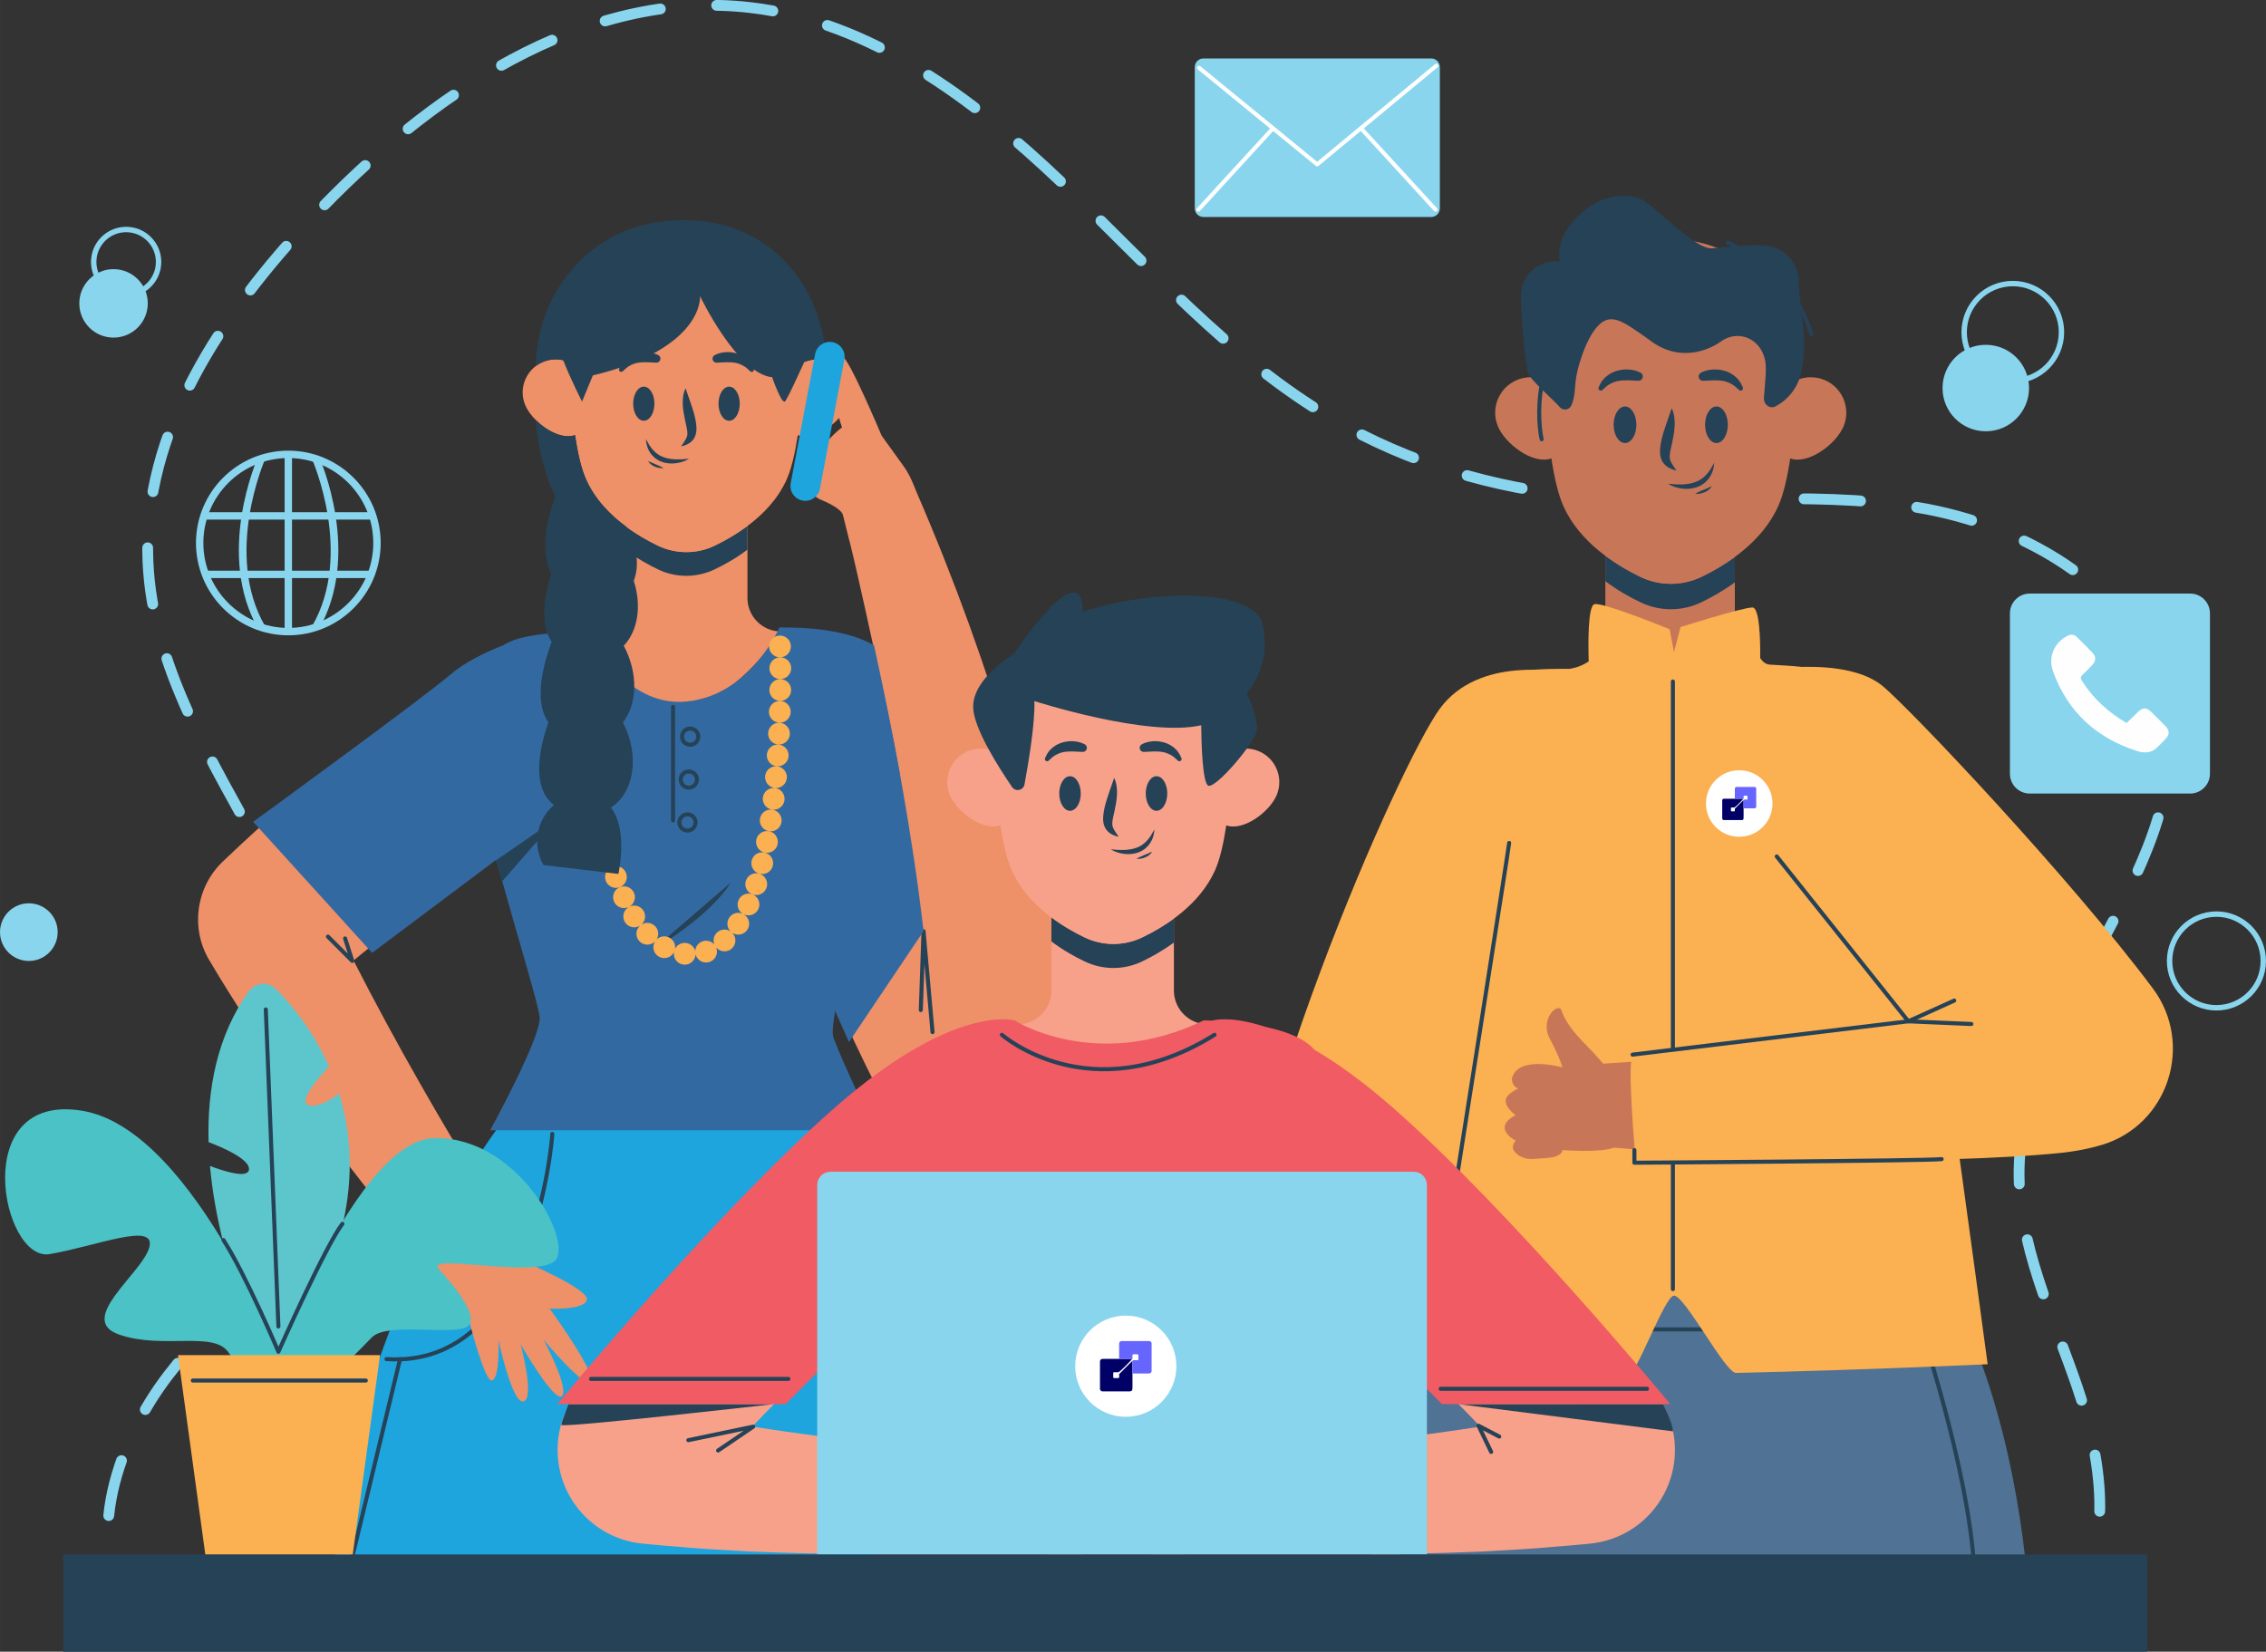 <?xml version="1.0" encoding="UTF-8"?>
<!DOCTYPE svg PUBLIC "-//W3C//DTD SVG 1.1//EN" "http://www.w3.org/Graphics/SVG/1.1/DTD/svg11.dtd">
<!-- Creator: CorelDRAW 2021 (64-Bit) -->
<svg xmlns="http://www.w3.org/2000/svg" xml:space="preserve" width="4.813in" height="3.509in" version="1.1" style="shape-rendering:geometricPrecision; text-rendering:geometricPrecision; image-rendering:optimizeQuality; fill-rule:evenodd; clip-rule:evenodd"
viewBox="0 0 4819.12 3513.49"
 xmlns:xlink="http://www.w3.org/1999/xlink"
 xmlns:xodm="http://www.corel.com/coreldraw/odm/2003">
 <rect x="0" y="0" width="4819.12" height="3513.49" fill="#333333" stroke="none"/>
 <defs>
  <style type="text/css">
   <![CDATA[
    .str1 {stroke:#8AD5EE;stroke-width:11.5;stroke-miterlimit:10}
    .str2 {stroke:#264257;stroke-width:8.62;stroke-linecap:round;stroke-linejoin:round;stroke-miterlimit:10}
    .str0 {stroke:#8AD5EE;stroke-width:22.99;stroke-linecap:round;stroke-linejoin:round;stroke-miterlimit:10;stroke-dasharray:120.191 120.191}
    .fil0 {fill:none;fill-rule:nonzero}
    .fil15 {fill:#000066}
    .fil16 {fill:#6666FF}
    .fil14 {fill:white}
    .fil2 {fill:#FEFEFE;fill-rule:nonzero}
    .fil6 {fill:#FBB051;fill-rule:nonzero}
    .fil10 {fill:#F7A18B;fill-rule:nonzero}
    .fil11 {fill:#F05B64;fill-rule:nonzero}
    .fil8 {fill:#EE9068;fill-rule:nonzero}
    .fil4 {fill:#C87658;fill-rule:nonzero}
    .fil1 {fill:#8AD5EE;fill-rule:nonzero}
    .fil12 {fill:#5DC6CD;fill-rule:nonzero}
    .fil13 {fill:#4BC2C6;fill-rule:nonzero}
    .fil7 {fill:#1EA5DE;fill-rule:nonzero}
    .fil3 {fill:#4F7295;fill-rule:nonzero}
    .fil9 {fill:#3369A1;fill-rule:nonzero}
    .fil5 {fill:#264257;fill-rule:nonzero}
   ]]>
  </style>
 </defs>
 <g id="Layer_x0020_1">
  <g id="_1951568289456">
   <path class="fil0 str0" d="M293.83 3449.09c-123.71,-145.57 -51.54,-373.53 65,-524.91 116.54,-151.38 274.85,-279.82 332.02,-462.11 67.43,-215.01 -24.3,-445.96 -131.48,-644.19 -107.18,-198.22 -234.97,-398.09 -244.74,-623.22 -12.01,-276.79 157.98,-528.25 347.91,-729.97 245.66,-260.87 577.56,-489.86 933.5,-448.55 255.18,29.63 473.97,193.49 660.15,370.5 186.19,177.01 357.28,375.74 579.17,505.22 160.14,93.45 342.18,147.22 526.82,164.33 237.05,21.98 478.04,-15.15 713.07,22.78 235.01,37.94 479.32,180.56 529.38,413.3 74.24,345.27 -303.13,640.03 -310.52,993.13 -3.37,161.29 71.46,312.17 123.56,464.86 52.11,152.69 78.95,332.39 -10.63,466.57"/>
   <path class="fil1" d="M4315.16 825.45c0,50.8 -41.18,91.98 -91.96,91.98 -50.8,0 -91.97,-41.18 -91.97,-91.98 0,-50.79 41.17,-91.97 91.97,-91.97 50.79,0 91.96,41.18 91.96,91.97z"/>
   <path class="fil1" d="M314.25 645.33c0,40.21 -32.6,72.82 -72.81,72.82 -40.21,0 -72.81,-32.6 -72.81,-72.82 0,-40.22 32.6,-72.81 72.81,-72.81 40.21,0 72.81,32.59 72.81,72.81z"/>
   <path class="fil1" d="M122.63 1982.81c0,33.86 -27.45,61.31 -61.31,61.31 -33.86,0 -61.32,-27.45 -61.32,-61.31 0,-33.86 27.45,-61.31 61.32,-61.31 33.86,0 61.31,27.45 61.31,61.31z"/>
   <path class="fil0 str1" d="M4384.15 706.65c0,57.15 -46.32,103.47 -103.47,103.47 -57.14,0 -103.47,-46.33 -103.47,-103.47 0,-57.15 46.33,-103.47 103.47,-103.47 57.15,0 103.47,46.32 103.47,103.47z"/>
   <path class="fil0 str1" d="M337.24 557.19c0,38.1 -30.88,68.99 -68.98,68.99 -38.1,0 -68.98,-30.89 -68.98,-68.99 0,-38.1 30.88,-68.98 68.98,-68.98 38.1,0 68.98,30.88 68.98,68.98z"/>
   <path class="fil0 str1" d="M4813.37 2044.12c0,55.04 -44.62,99.64 -99.64,99.64 -55.03,0 -99.64,-44.6 -99.64,-99.64 0,-55.03 44.61,-99.64 99.64,-99.64 55.02,0 99.64,44.61 99.64,99.64z"/>
   <path class="fil1" d="M613.17 974.34c-99.64,0 -180.7,81.05 -180.7,180.69 0,99.63 81.06,180.68 180.7,180.68 99.63,0 180.69,-81.05 180.69,-180.68 0,-99.63 -81.05,-180.69 -180.69,-180.69zm0 377.09c-108.29,0 -196.4,-88.1 -196.4,-196.4 0,-108.3 88.11,-196.4 196.4,-196.4 108.3,0 196.4,88.1 196.4,196.4 0,108.3 -88.11,196.4 -196.4,196.4z"/>
   <path class="fil1" d="M550.07 1339.65c-92.6,-160.07 -4.18,-361.35 -0.37,-369.84l14.33 6.43c-0.89,2.01 -88.89,202.5 -0.37,355.53l-13.59 7.88z"/>
   <path class="fil1" d="M677.43 1339.65l-13.59 -7.88c88.53,-153.03 0.53,-353.52 -0.37,-355.53l14.33 -6.43c3.81,8.49 92.24,209.77 -0.37,369.84z"/>
   <polygon class="fil1" points="433.79,1105.27 792.55,1105.27 792.55,1089.56 433.79,1089.56 "/>
   <polygon class="fil1" points="433.79,1229.65 792.55,1229.65 792.55,1213.95 433.79,1213.95 "/>
   <polygon class="fil1" points="605.31,1343.57 621.02,1343.57 621.02,966.48 605.31,966.48 "/>
   <path class="fil1" d="M4657.79 1688.02l-341.08 0c-23.28,0 -42.15,-18.87 -42.15,-42.16l0 -341.07c0,-23.28 18.87,-42.15 42.15,-42.15l341.08 0c23.28,0 42.16,18.87 42.16,42.15l0 341.07c0,23.28 -18.87,42.16 -42.16,42.16z"/>
   <path class="fil2" d="M4522.74 1538.06c8.99,-8.8 16.95,-17 25.37,-24.68 9.36,-8.54 16.8,-8.57 26.01,0.18 11.05,10.5 21.74,21.38 32.31,32.37 7.51,7.8 7.59,16.42 0.38,24.4 -6.89,7.62 -14.07,15.07 -21.78,21.84 -12.01,10.53 -27.25,9.57 -40.26,5.39 -86.1,-27.67 -147.05,-83.01 -178.32,-168.62 -11.43,-31.28 1.93,-61.64 30.76,-76.58 7.23,-3.75 14.29,-2.59 20,2.99 11.43,11.18 22.77,22.5 33.68,34.21 6.97,7.49 6.51,16.81 -0.72,24.61 -6.73,7.26 -13.8,14.24 -21.01,21.03 -4.28,4.03 -5.02,7.45 -1.67,12.78 23.93,37.88 55.97,67.01 95.25,90.1z"/>
   <path class="fil1" d="M3043.79 461.58l-484.49 0c-10.13,0 -18.35,-8.22 -18.35,-18.35l0 -300.54c0,-10.13 8.22,-18.35 18.35,-18.35l484.49 0c10.13,0 18.34,8.22 18.34,18.35l0 300.54c0,10.13 -8.22,18.35 -18.34,18.35z"/>
   <path class="fil2" d="M2801.27 354.03c-0.97,0 -1.93,-0.32 -2.73,-0.97l-251.21 -205.51c-1.84,-1.51 -2.12,-4.23 -0.61,-6.07 1.52,-1.84 4.25,-2.09 6.08,-0.6l248.45 203.26 250.49 -207.55c1.83,-1.53 4.53,-1.28 6.07,0.56 1.53,1.84 1.26,4.55 -0.56,6.07l-253.21 209.81c-0.8,0.67 -1.78,0.99 -2.76,0.99z"/>
   <path class="fil2" d="M2548.61 450.32c-1.04,0 -2.08,-0.38 -2.9,-1.14 -1.76,-1.6 -1.87,-4.34 -0.27,-6.09l158.08 -172.45c1.63,-1.76 4.36,-1.86 6.08,-0.27 1.77,1.6 1.89,4.34 0.28,6.1l-158.09 172.45c-0.85,0.93 -2.01,1.4 -3.18,1.4z"/>
   <path class="fil2" d="M3053.05 450.32c-1.17,0 -2.33,-0.47 -3.18,-1.4l-158.09 -172.45c-1.59,-1.76 -1.49,-4.49 0.28,-6.1 1.74,-1.59 4.47,-1.49 6.08,0.27l158.09 172.45c1.6,1.75 1.49,4.49 -0.28,6.09 -0.82,0.76 -1.86,1.14 -2.9,1.14z"/>
   <path class="fil3" d="M3038.74 2721.6c0,0 -148.22,312.26 -149.44,660.62l1424.05 0c-7.31,-100.17 -41.91,-430.78 -189.8,-675.11l-1084.81 14.49z"/>
   <line class="fil0 str2" x1="3422.24" y1="2827.83" x2="4156.13" y2= "2827.83" />
   <line class="fil0 str2" x1="4031.57" y1="2724.36" x2="4031.57" y2= "2827.83" />
   <line class="fil0 str2" x1="3859.13" y1="2724.36" x2="3859.13" y2= "2827.83" />
   <line class="fil0 str2" x1="3686.67" y1="2724.36" x2="3686.67" y2= "2827.83" />
   <line class="fil0 str2" x1="3514.22" y1="2724.36" x2="3514.22" y2= "2827.83" />
   <path class="fil0 str2" d="M4087.15 2831.65c0,0 114.96,343.22 112.67,550.57"/>
   <path class="fil4" d="M3689.5 1346.42l0 -190.76 -275.4 0 0 190.76c0,42.17 -34.19,76.35 -76.35,76.35 242.69,359.94 430.83,0 430.83,0l-2.74 0c-42.15,0 -76.34,-34.18 -76.34,-76.35z"/>
   <path class="fil5" d="M3689.62 1184.54l0 54.19c-24.36,17.76 -49.41,31.88 -71.28,42.36 -40.76,19.8 -88.35,19.8 -129.33,0.22 -23,-10.93 -49.42,-25.73 -74.91,-45.09l0 -54.19c25.49,19.36 51.91,34.15 74.91,45.31 40.98,19.59 88.57,19.35 129.33,-0.22 21.86,-10.48 46.92,-24.6 71.28,-42.58z"/>
   <path class="fil6" d="M4029.66 1536.35c-30.66,-122.63 -226.09,-118.8 -266.34,-122.63 -8.38,-0.81 -14.82,-6 -19.85,-13.86 0.32,-35.77 -0.95,-107.66 -16.61,-107.66 -20.85,0 -152.87,41.69 -152.87,41.69l-13.9 53.28 -9.26 -48.64c0,0 -141.29,-57.91 -159.82,-53.28 -14.35,3.59 -13.41,85.07 -12.27,121.56 -18.57,13.38 -40.98,15.96 -40.98,15.96 -111.32,-0.53 -183.76,6.28 -248.92,81.01 -65.14,74.72 -158.78,1393.59 -158.78,1393.59 24.57,28.95 238.27,39.56 528.11,34.74 20.03,-0.34 81.8,-175.63 101.92,-176.04 23.18,-0.47 108.98,165.01 132.03,164.45 299.65,-7.11 535.06,-18.53 535.06,-18.53 0,0 -166.84,-1243.02 -197.5,-1365.65z"/>
   <line class="fil0 str2" x1="3557.76" y1="1449.7" x2="3557.76" y2= "2742.17" />
   <path class="fil4" d="M3519.01 2255.11c-36.71,2.73 -73.32,5.31 -109.52,7.65 -10.71,-12.6 -22.99,-26.36 -34.92,-38.25 -32.02,-31.93 -47.41,-55.44 -53.41,-74.77 -6,-19.33 -47.93,17.13 -25.11,59.96 22.83,42.82 26.65,60.74 26.65,60.74 0,0 -95.91,-26.8 -107.47,24.37 0,0 0.2,16.52 13.92,20.66 0,0 -28.59,11.87 -26.96,27.66 1.64,15.79 21.21,29.18 21.21,29.18 0,0 -24.3,10.37 -23.37,26.89 0.93,16.52 23.35,27.01 23.35,27.01 0,0 -9.93,10.9 -4.05,20.89 5.88,9.98 22.54,20.55 43.35,18.13 20.8,-2.42 54.62,0.74 60.83,-18.73 0,0 78.61,6.16 109.24,-5.29 28.81,2.61 57.55,4.92 86.27,7.04l0 -193.14z"/>
   <path class="fil6" d="M3733.54 1452.44c22.95,-20.5 52.7,-31.66 83.43,-33.24 50.31,-2.61 136.2,-0.38 184.91,38.58 56.43,45.15 401.69,410.53 576.53,644.65 88.76,118.84 32.92,291.12 -109.28,333.27 -25.24,7.47 -53.46,13.22 -84.98,16.56 -244.3,25.87 -905.38,20.12 -905.38,20.12 0,0 -20.12,-224.18 -5.74,-227.07 14.37,-2.87 586.34,-71.85 586.34,-71.85l-333.34 -406.59c-48.35,-58.95 -69.08,-136.98 -51.87,-211.25 8.46,-36.5 26.03,-73.39 59.38,-103.19z"/>
   <polyline class="fil0 str2" points="3778.64,1821.85 4058.41,2172.51 4192.54,2178.25 "/>
   <polyline class="fil0 str2" points="3472.06,2243.41 4058.41,2172.51 4156.13,2128.43 "/>
   <path class="fil0 str2" d="M3475.89 2446.51l0 26.82c0,0 617,-3.84 653.42,-7.66"/>
   <path class="fil6" d="M3322.61 1430.96c0,0 -176.29,-38.32 -260.59,76.65 -84.31,114.96 -438.58,913.58 -453.92,1361.96 -5.19,151.84 3.89,335.58 18.3,512.66l348.55 0c15.44,-358.2 60.58,-777.33 194.37,-1039.19 268.26,-525.02 341.06,-831.61 153.29,-912.08z"/>
   <path class="fil0 str2" d="M3209.55 1793.1c0,5.76 -109.22,699.41 -109.22,699.41"/>
   <path class="fil4" d="M3879.63 808.1c-19.22,-7.85 -39.76,-7.2 -57.52,0.19 0.3,-6.48 0.59,-12.95 0.84,-19.42 6.14,-153.04 -116.92,-280.19 -270.07,-280.03 -153.14,0.16 -275.92,127.54 -269.49,280.55 0.27,6.3 0.56,12.61 0.87,18.91 -17.76,-7.39 -38.34,-8.05 -57.55,-0.2 -38.56,15.77 -57.04,59.81 -41.27,98.37 15.57,38.1 75.3,82.8 113.92,68.65 6.33,41.79 14.68,77.49 25.65,101.82 34.33,76.17 109.31,124.07 164.09,150.29 40.91,19.57 88.47,19.5 129.34,-0.17 54.64,-26.29 129.25,-74.27 163.46,-150.61 10.87,-24.24 19.1,-59.72 25.35,-101.24 38.62,13.82 98.1,-30.74 113.65,-68.74 15.76,-38.56 -2.72,-82.6 -41.27,-98.37z"/>
   <path class="fil5" d="M3555.2 868.42c5.72,11.66 6.83,24.94 6.35,37.36 -0.6,12.52 -2.87,24.47 -5.29,35.81 -2.29,11.45 -5.66,22.5 -5.23,30.7 -0.23,8.32 6.98,17.88 14.32,28.51 -6.4,-1.21 -12.3,-3.39 -18.19,-6.96 -5.6,-3.67 -11.27,-9.34 -14.02,-16.91 -2.84,-7.41 -3.01,-14.95 -2.61,-21.56 0.47,-6.63 1.53,-12.6 2.78,-18.69 2.6,-12.05 6.33,-23.26 10.14,-34.26 3.98,-11.04 7.65,-21.75 11.75,-33.99z"/>
   <path class="fil5" d="M3483.05 809.95c-6.45,-0.2 -13.77,-0.87 -20.41,-0.93 -6.76,-0.06 -13.38,0.03 -19.78,1.14 -6.46,0.97 -12.43,3.26 -18.21,6.35 -6,2.9 -10.95,7.67 -16.36,12.71l-0.52 0.48c-2,1.86 -5.14,1.75 -7,-0.26 -1.36,-1.47 -1.67,-3.54 -0.95,-5.27 3.19,-7.7 7.51,-15.68 14.34,-21.62 6.61,-6 14.71,-10.89 23.35,-13.38 8.6,-2.62 17.52,-3.82 26.19,-3.17 8.78,0.71 16.85,2.4 25.18,6.72 4.48,2.33 6.23,7.86 3.89,12.34 -1.68,3.21 -4.99,5.01 -8.4,4.92l-1.32 -0.05z"/>
   <path class="fil5" d="M3617.46 792.73c8.31,-4.33 16.39,-6.02 25.17,-6.72 8.66,-0.65 17.6,0.54 26.19,3.17 8.64,2.48 16.74,7.37 23.35,13.38 6.83,5.94 11.16,13.92 14.35,21.62 1.05,2.53 -0.16,5.43 -2.68,6.48 -1.84,0.77 -3.89,0.34 -5.27,-0.94l-0.52 -0.48c-5.41,-5.04 -10.37,-9.81 -16.37,-12.71 -5.78,-3.09 -11.75,-5.38 -18.22,-6.35 -6.4,-1.11 -13.02,-1.19 -19.77,-1.14 -6.64,0.06 -13.96,0.74 -20.42,0.93l-1.32 0.05c-5.05,0.15 -9.26,-3.82 -9.42,-8.87 -0.1,-3.62 1.92,-6.82 4.93,-8.39z"/>
   <path class="fil5" d="M3674.61 903.54c0,21.49 -10.84,38.9 -24.2,38.9 -13.36,0 -24.19,-17.41 -24.19,-38.9 0,-21.49 10.83,-38.9 24.19,-38.9 13.36,0 24.2,17.42 24.2,38.9z"/>
   <path class="fil5" d="M3480.11 903.54c0,21.49 -10.83,38.9 -24.2,38.9 -13.36,0 -24.19,-17.41 -24.19,-38.9 0,-21.49 10.83,-38.9 24.19,-38.9 13.37,0 24.2,17.42 24.2,38.9z"/>
   <path class="fil5" d="M3605.39 1050.38c5.82,-3.58 11.66,-5.94 17.44,-8.43 5.86,-2.43 11.34,-4.67 17.47,-7.63 -3.05,6.31 -9.25,10.26 -15.29,12.88 -6.2,2.48 -12.79,3.96 -19.63,3.18z"/>
   <path class="fil5" d="M3547.35 1029.02c10.5,1.21 20.67,1.76 30.57,1.45 9.89,-0.45 19.51,-1.86 28.22,-5.31 8.88,-3.09 16.56,-8.66 22.93,-15.82 3.51,-3.35 5.99,-7.62 8.93,-11.72 2.83,-4.19 4.78,-8.91 7.77,-13.43 -0.54,5.18 -1.13,10.6 -2.68,15.75 -1.93,5.02 -3.57,10.35 -6.98,14.81 -2.66,4.99 -7.05,8.67 -11.08,12.66 -2.31,1.64 -4.73,3.16 -7.11,4.73 -2.42,1.51 -5.12,2.43 -7.69,3.64 -10.64,3.93 -21.99,4.93 -32.73,3.53 -10.73,-1.4 -21.15,-4.6 -30.16,-10.29z"/>
   <path class="fil5" d="M3825.29 596.16c-1.31,-39 -32.33,-70.53 -71.22,-73.82l0 0c-37.7,-3.1 -75.42,3.45 -113.13,5.87 -37.71,2.3 -122.42,-92.43 -151.51,-104.61 -30.81,-12.99 -66.34,-7.36 -96.12,8.39 -43.23,23.11 -86.31,73.27 -75.73,124.66 0,0 -0.79,-0.12 -2.24,-0.28 -44.1,-4.73 -82.18,31 -81.07,75.33 0.41,16.44 1.25,32.88 2.59,49.3 2.38,29.07 6.14,79.55 12.51,111.11 3.02,14.91 57.05,60.49 66.71,72.79 6.9,8.97 20.24,8.28 25.53,-2.07 8.62,-16.9 7.01,-41.5 11.04,-63.81 4.82,-26.67 26.4,-98.93 58.93,-116.17 24.14,-12.77 52.54,10.46 75.53,25.64 22.88,15.18 30.85,24.87 56.04,34.75 38.75,15.06 83.13,7.13 117.38,-17.24 33.46,-23.8 78.3,-8.75 91.18,32.53 0.46,1.61 0.91,3.11 1.37,4.71 5.18,17.6 0.24,53.8 -1.71,82.9 -1.04,14.48 12.64,24.6 24.6,18.28 0,0 0.12,-0.06 0.33,-0.17 28.07,-14.84 48.05,-41.44 54.45,-72.55 15.12,-73.37 -2.85,-118.75 -5.46,-195.55z"/>
   <path class="fil0 str2" d="M3278.66 934.33c0,0 -38.22,-159.82 91.49,-288.38"/>
   <path class="fil0 str2" d="M3675.12 516.25c0,0 136.66,57.91 177.2,194.56"/>
   <path class="fil7" d="M1069.21 2385.2c0,0 -314.25,398.55 -360.23,958.07l1494.6 0c0,0 -53.65,-647.65 -379.4,-950.41l-754.96 -7.66z"/>
   <path class="fil0 str2" d="M1174.6 2412.02c0,5.75 -36.41,500.12 -352.57,479.04"/>
   <line class="fil0 str2" x1="745.39" y1="3327.94" x2="850.77" y2= "2891.06" />
   <path class="fil8" d="M2297.81 2327.29c-2.87,-34.49 -6.33,-68.99 -10.69,-103.36 -13.69,-104.73 -30.58,-207.86 -54.04,-308.69 -10.58,-50.7 -23.57,-100.48 -35.87,-150.49 -13.46,-49.66 -26.79,-99.33 -41.62,-148.31 -57.39,-193.8 -124.89,-381.35 -205.41,-567.37l0.04 -0.03 -10.19 -24.4c-4.94,-11.85 -11.23,-23.11 -18.73,-33.53l-46.36 -64.45c0,0 -70.51,-167.66 -82.95,-167.14 -12.44,0.54 -23.97,89.26 -1.23,149.66 0,0 -32.56,23.45 -46.59,53.78 -8.06,17.42 -14.75,44.58 -18.99,64.56 -3.02,14.27 4.45,28.69 17.92,34.29 20.08,8.35 46.58,21.52 49.64,33.93 5.01,20.27 13.75,55.13 13.75,55.13l0.14 -0.1c18.34,73.23 52.61,233.34 53.13,234.87 3.18,9.18 3.23,18.74 0.97,27.8 0.38,3.97 0.75,7.95 1.09,11.92 2.74,32.09 -28.53,56.19 -57.49,57.48 -6.29,0.29 -12.17,-0.56 -17.61,-2.31 -11.58,5 -24.42,6.38 -36.41,2.35 3.94,31.6 6.29,63.37 7.34,95.29 28.73,208.39 41.79,418.79 55.23,628.91 37.38,79.27 77.01,157.74 120.26,234.73 5.98,10.39 12.01,20.78 18.08,31.15 28.66,48.94 80.41,74.69 132.32,72.95 6.69,0.93 13.54,1.4 20.55,1.1 80.99,-3.48 148.27,-53.91 177.97,-123.45l4.51 -3.63c-0.59,-1.11 -1.14,-2.24 -1.73,-3.36 10.58,-27.56 15.53,-57.8 12.98,-89.27z"/>
   <polyline class="fil0 str2" points="1983.22,2195.5 1964.06,1980.89 1958.3,2148.55 "/>
   <path class="fil9" d="M1963.84 1981.06l-158.34 235.52 -29.82 -66.95 -90.61 -203.36 -27.15 -611.33c105.65,5.4 154.53,21.92 200.03,37.29 17.39,80.62 41.38,192.8 55.78,273.52 1.71,8.96 3.31,18.05 4.91,27.02 17.71,101.19 33.23,202.5 44.96,303.34 0.12,3.21 0.24,4.95 0.24,4.95z"/>
   <polygon class="fil5" points="1776.27,2145.68 1655.55,1793.1 1770.52,2193.58 "/>
   <path class="fil8" d="M1660.75 1343.24c-84.13,124.8 -176.59,170.57 -250.34,170.57 -35.67,0 -67.07,-10.75 -90.89,-28.54 -59.3,-44.29 -75.88,-142.04 -75.88,-142.04l17.7 -0.09c39.37,0 71.25,-31.87 71.25,-71.25l0 -90.43 0.09 -60.31 0 -49.85 34.74 -2.32 222.27 -14.92 0 64.76 -0.09 153.15c0,39.38 31.87,71.25 71.16,71.25z"/>
   <path class="fil5" d="M1332.54 1120.9l-0.02 50.56c22.73,16.58 46.1,29.76 66.48,39.53 38.03,18.49 82.44,18.5 120.68,0.24 21.47,-10.19 46.11,-24 69.91,-42.05l0.01 -50.57c-23.79,18.05 -48.45,31.85 -69.91,42.26 -38.25,18.27 -82.65,18.05 -120.68,-0.24 -20.39,-9.77 -43.77,-22.95 -66.49,-39.74z"/>
   <path class="fil9" d="M1772.4 2207.03c17.24,47.82 88.18,197.29 88.18,197.29l-818.23 0c0,0 107.37,-195.46 105.43,-239.48 -1.95,-44.03 -182,-594.05 -159,-666.82 22.99,-72.78 58.18,-124.85 115.31,-140.03 57.14,-15.18 146.7,-14.83 146.7,-14.83 0,0 73.24,162.57 209.36,149.12 136.01,-13.46 197.29,-157.16 197.29,-157.16 0,0 128.42,-5.98 201.32,37.71 0.69,3.45 1.5,6.9 2.19,10.35 19.08,87.38 36.9,174.87 52.65,262.47 -20,57.37 -158.2,514.03 -141.18,561.39z"/>
   <line class="fil0 str2" x1="1431.36" y1="1503.77" x2="1431.36" y2= "1745.2" />
   <path class="fil0 str2" d="M1485.02 1567c0,9.52 -7.72,17.24 -17.24,17.24 -9.54,0 -17.25,-7.72 -17.25,-17.24 0,-9.53 7.72,-17.25 17.25,-17.25 9.52,0 17.24,7.73 17.24,17.25z"/>
   <path class="fil0 str2" d="M1482.14 1658.25c0,9.54 -7.72,17.25 -17.25,17.25 -9.53,0 -17.24,-7.72 -17.24,-17.25 0,-9.53 7.71,-17.24 17.24,-17.24 9.53,0 17.25,7.71 17.25,17.24z"/>
   <path class="fil0 str2" d="M1479.26 1749.51c0,9.53 -7.71,17.24 -17.24,17.24 -9.52,0 -17.24,-7.72 -17.24,-17.24 0,-9.52 7.72,-17.24 17.24,-17.24 9.53,0 17.24,7.72 17.24,17.24z"/>
   <path class="fil5" d="M1387.29 2021.13c0,0 122.64,-70.9 166.7,-143.71l-166.7 143.71z"/>
   <path class="fil6" d="M1245.67 1384.1c-12.78,-0.28 -22.98,-10.84 -22.7,-23.63l0 0c0.28,-12.78 10.84,-22.98 23.63,-22.7l0 0c12.79,0.19 22.98,10.84 22.7,23.63l0 0c-0.28,12.6 -10.56,22.7 -23.17,22.7l0 0c-0.18,0 -0.27,0 -0.46,0zm389.97 -8.43c-0.28,-12.79 9.82,-23.45 22.61,-23.72l0 0c12.78,-0.28 23.44,9.82 23.72,22.61l0 0c0.28,12.79 -9.82,23.44 -22.61,23.72l0 0c-0.18,0 -0.37,0 -0.55,0l0 0c-12.6,0 -22.89,-10 -23.17,-22.6zm-412.57 32.05c-0.19,-12.79 10,-23.35 22.79,-23.53l0 0c12.78,-0.19 23.35,10 23.53,22.79l0 0c0.19,12.79 -10,23.35 -22.79,23.53l0 0c-0.09,0 -0.28,0 -0.37,0l0 0c-12.6,0 -22.98,-10.1 -23.16,-22.79zm413.22 13.9c0,-12.79 10.28,-23.26 23.07,-23.35l0 0c12.79,-0.09 23.26,10.28 23.26,23.07l0 0c0.09,12.78 -10.19,23.16 -22.98,23.25l0 0c-0.09,0 -0.09,0 -0.19,0l0 0c-12.69,0 -23.07,-10.28 -23.16,-22.98zm-412.02 32.98c-0.47,-12.78 9.54,-23.53 22.33,-23.99l0 0c12.79,-0.37 23.53,9.63 24,22.42l0 0c0.47,12.7 -9.54,23.44 -22.33,23.9l0 0c-0.28,0 -0.56,0 -0.84,0l0 0c-12.42,0 -22.7,-9.82 -23.16,-22.33zm434.81 36.32c-12.79,-0.09 -22.98,-10.56 -22.89,-23.35l0 0c0.19,-12.78 10.66,-23.07 23.44,-22.88l0 0c12.78,0.09 23.07,10.56 22.89,23.35l0 0c-0.19,12.69 -10.47,22.98 -23.17,22.98l0 0c-0.09,0 -0.18,-0.09 -0.28,-0.09zm-432.68 10.56c-0.74,-12.79 9.08,-23.72 21.87,-24.46l0 0c12.78,-0.65 23.62,9.17 24.36,21.96l0 0c0.74,12.7 -9.08,23.63 -21.86,24.37l0 0c-0.46,0 -0.83,0 -1.3,0l0 0c-12.23,0 -22.42,-9.54 -23.07,-21.86zm431.38 35.86c-12.79,-0.37 -22.89,-11.03 -22.52,-23.81l0 0c0.37,-12.79 11.02,-22.89 23.91,-22.52l0 0c12.69,0.37 22.79,11.02 22.42,23.81l0 0c-0.37,12.6 -10.65,22.52 -23.17,22.52l0 0c-0.18,0 -0.37,0 -0.65,0zm-428.42 10.93l0 0c-0.93,-12.78 8.62,-23.9 21.4,-24.83l0 0c12.79,-0.93 23.9,8.62 24.83,21.4l0 0c0.92,12.69 -8.62,23.81 -21.4,24.83l0 0c-0.56,0 -1.12,0 -1.67,0l0 0c-12.05,0 -22.24,-9.27 -23.17,-21.4zm426.19 35.39c-12.69,-0.55 -22.61,-11.4 -21.96,-24.18l0 0c0.56,-12.79 11.4,-22.7 24.18,-22.05l0 0c12.79,0.65 22.7,11.49 22.05,24.27l0 0c-0.56,12.33 -10.84,22.05 -23.16,22.05l0 0c-0.37,0 -0.74,0 -1.11,-0.09zm-422.12 11.4l0 0c-1.3,-12.78 8.06,-24.09 20.76,-25.29l0 0c12.78,-1.3 24.09,8.06 25.29,20.75l0 0c0,0 0,0 0,0.09l0 0c1.3,12.69 -8.06,24 -20.75,25.2l0 0c-0.83,0.09 -1.57,0.18 -2.31,0.18l0 0c-11.77,0 -21.86,-8.99 -22.98,-20.94zm418.96 34.93c-12.78,-0.83 -22.42,-11.95 -21.49,-24.74l0 0c0.84,-12.69 11.96,-22.33 24.74,-21.5l0 0c12.69,0.93 22.33,11.96 21.5,24.74l0 0c-0.84,12.23 -11.02,21.58 -23.17,21.58l0 0c-0.46,0 -1.02,-0.09 -1.58,-0.09zm-413.86 11.77l0 0c-1.58,-12.69 7.5,-24.27 20.19,-25.76l0 0c12.69,-1.57 24.28,7.51 25.76,20.2l0 0c0,0 0,0 0,-0.09l0 0c1.57,12.79 -7.51,24.27 -20.2,25.85l0 0c-0.93,0.09 -1.86,0.19 -2.78,0.19l0 0c-11.58,0 -21.58,-8.62 -22.97,-20.38zm409.61 34.47c-12.69,-1.21 -22.05,-12.51 -20.94,-25.2l0 0c1.21,-12.78 12.51,-22.14 25.2,-20.94l0 0c12.79,1.21 22.15,12.42 20.94,25.2l0 0c-1.11,11.95 -11.21,21.03 -22.98,21.03l0 0c-0.74,0 -1.48,-0.09 -2.22,-0.09zm-403.31 12.23l0 -0.09c-1.85,-12.6 6.86,-24.37 19.46,-26.31l0 0c12.69,-1.85 24.46,6.76 26.41,19.46l0 0c1.85,12.6 -6.86,24.46 -19.46,26.31l0 0c-1.21,0.19 -2.41,0.28 -3.52,0.28l0 0c-11.3,0 -21.12,-8.25 -22.89,-19.65zm397.84 33.82c-12.78,-1.58 -21.77,-13.06 -20.29,-25.76l0 0c1.58,-12.7 13.07,-21.77 25.85,-20.29l0 0c12.69,1.57 21.68,13.16 20.2,25.85l0 0c-1.48,11.77 -11.4,20.38 -22.98,20.38l0 0c-0.93,0 -1.85,-0.09 -2.78,-0.19zm-390.06 12.69c-2.31,-12.6 6.02,-24.64 18.62,-26.96l0 0c12.51,-2.41 24.64,5.93 26.96,18.53l0 0c2.32,12.6 -6.02,24.64 -18.62,26.96l0 0c-1.39,0.28 -2.78,0.37 -4.17,0.37l0 0c-11.02,0 -20.75,-7.78 -22.79,-18.9zm383.02 33.17c-12.69,-1.95 -21.4,-13.8 -19.46,-26.41l0 0c0,0 0,0 0,-0.09l0 0c2.04,-12.6 13.8,-21.31 26.5,-19.27l0 0c12.6,1.95 21.31,13.71 19.37,26.41l0 0c-1.76,11.4 -11.68,19.64 -22.88,19.64l0 0c-1.21,0 -2.41,-0.09 -3.52,-0.28zm-373.47 13.16c-2.87,-12.42 4.91,-24.83 17.42,-27.7l0 0c12.51,-2.78 24.92,5 27.7,17.51l0 0c2.87,12.51 -5,24.83 -17.42,27.7l0 0c-1.76,0.37 -3.52,0.56 -5.19,0.56l0 0c-10.56,0 -20.11,-7.32 -22.52,-18.06zm364.49 32.33c-12.51,-2.41 -20.66,-14.64 -18.25,-27.15l0 0c2.5,-12.6 14.64,-20.75 27.24,-18.25l0 0c12.51,2.41 20.66,14.54 18.25,27.15l0 0c-2.13,11.02 -11.86,18.72 -22.7,18.72l0 0c-1.48,0 -2.96,-0.19 -4.54,-0.47zm-352.91 13.8l0 0c-3.43,-12.33 3.71,-25.1 16.03,-28.55l0 0c12.33,-3.43 25.11,3.72 28.54,16.13l0 0c3.52,12.23 -3.71,25.01 -16.03,28.53l0 0c-2.13,0.55 -4.17,0.84 -6.21,0.84l0 0c-10.19,0 -19.46,-6.67 -22.33,-16.96zm341.7 31.23c-12.42,-3.15 -19.92,-15.76 -16.86,-28.17l0 0c3.15,-12.42 15.75,-19.92 28.16,-16.77l0 0c12.42,3.15 19.92,15.64 16.77,28.06l0 0c-2.59,10.57 -12.04,17.52 -22.42,17.52l0 0c-1.85,0 -3.8,-0.19 -5.65,-0.65zm-327.34 14.45c-4.26,-12.05 2.04,-25.29 14.18,-29.46l0 0c12.05,-4.26 25.29,2.04 29.46,14.17l0 0c4.26,12.04 -2.04,25.29 -14.17,29.45l0 0c-2.5,0.93 -5.1,1.4 -7.69,1.4l0 0c-9.54,0 -18.44,-6.03 -21.77,-15.57zm312.98 29.64c-12.14,-3.97 -18.81,-17.04 -14.82,-29.17l0 0c3.99,-12.23 17.05,-18.81 29.28,-14.84l0 0c12.14,4 18.81,17.06 14.82,29.2l0 0c-3.24,9.81 -12.32,16.03 -22.05,16.03l0 0c-2.41,0 -4.82,-0.37 -7.23,-1.22zm-147.41 149.18c-12.79,-1.39 -21.86,-12.89 -20.48,-25.57l0 0c0,-0.27 0.09,-0.55 0.09,-0.84l0 0c-0.09,0.19 -0.19,0.37 -0.37,0.66l0 0c-6.11,11.21 -20.29,15.18 -31.41,8.98l0 0c-11.21,-6.2 -15.29,-20.28 -9.08,-31.49l0 0c0.19,-0.28 0.37,-0.56 0.56,-0.93l0 0c-0.09,0.19 -0.28,0.28 -0.37,0.47l0 0c-9.36,8.71 -24,8.34 -32.8,-1.02l0 0c-8.8,-9.27 -8.34,-24 1.02,-32.7l0 0c0.19,-0.19 0.37,-0.37 0.56,-0.56l0 0c-0.09,0.09 -0.28,0.19 -0.37,0.27l0 0c-10.84,6.68 -25.11,3.34 -31.87,-7.5l0 0c-6.76,-10.84 -3.43,-25.11 7.41,-31.88l0 0c0.37,-0.18 0.74,-0.45 1.02,-0.64l0 0c-0.28,0.19 -0.56,0.37 -0.84,0.46l0 0c-11.68,5.28 -25.39,0.18 -30.76,-11.49l0 0c-5.28,-11.68 -0.09,-25.4 11.49,-30.67l0 0c11.68,-5.28 25.39,-0.2 30.76,11.49l0 0c5,11.03 0.56,24 -9.82,29.83l0 0c10.56,-5.37 23.63,-1.85 30.02,8.43l0 0c6.12,9.82 3.99,22.33 -4.35,29.64l0 0c9.17,-6.01 21.68,-4.71 29.46,3.53l0 0c7.32,7.78 8.25,19.36 2.87,28.06l0 0c7.13,-7.03 18.34,-8.88 27.52,-3.8l0 0c8.71,4.82 13.07,14.37 11.67,23.63l0 0c4.26,-8.25 13.34,-13.53 23.17,-12.42l0 0c9.73,1.1 17.33,8.05 19.83,16.86l0 0c0.56,-8.99 6.49,-17.23 15.57,-20.39l0 0c9.27,-3.14 19.18,-0.09 25.2,6.95l0 0c-3.61,-8.7 -1.57,-19.17 5.84,-25.93l0 0c0,0 0,0 0,0.08l0 0c8.06,-7.4 19.92,-7.96 28.54,-2.12l0 0c-7.6,-7.6 -9.08,-19.55 -3.06,-28.9l0 0c6.39,-10.01 19.18,-13.44 29.55,-8.35l0 0c-10.1,-5.84 -14.45,-18.43 -9.54,-29.37l0 0c5.19,-11.76 18.81,-17.04 30.58,-11.85l0 0c11.67,5.19 16.95,18.9 11.77,30.58l0 0c-5.19,11.68 -18.9,16.96 -30.57,11.76l0 0c-0.28,-0.08 -0.56,-0.17 -0.84,-0.37l0 0c0.37,0.2 0.74,0.47 1.02,0.66l0 0c10.75,6.95 13.9,21.22 6.95,32.06l0 0c-6.95,10.75 -21.22,13.8 -31.96,6.85l0 0c-0.19,-0.09 -0.37,-0.19 -0.47,-0.28l0 0c0.19,0.28 0.47,0.55 0.74,0.83l0 0c8.62,9.45 7.97,24.09 -1.48,32.7l0 0c-9.45,8.61 -24.09,7.97 -32.71,-1.48l0 0c-0.28,-0.28 -0.47,-0.47 -0.65,-0.66l0 0c0.18,0.37 0.37,0.84 0.55,1.31l0 0c4.08,12.14 -2.31,25.28 -14.45,29.37l0 0c-12.14,4.17 -25.29,-2.32 -29.37,-14.36l0 0c-0.19,-0.47 -0.37,-0.94 -0.47,-1.49l0 0c0,0.37 -0.09,0.74 -0.09,1.21l0 0c-1.3,11.76 -11.3,20.57 -22.98,20.57l0 0c-0.83,0 -1.76,-0.09 -2.59,-0.19z"/>
   <path class="fil8" d="M1124.68 2686.2l-1.35 -2.24c-52.42,-81.51 -105.66,-166.22 -155.46,-251.08 -50.38,-84.94 -99.39,-170.29 -146.03,-256.65 -23.89,-44.19 -47.31,-88.54 -69.94,-133.01 6,-4.99 11.99,-9.96 18.01,-14.82 14.59,-11.9 29.34,-23.64 44.11,-35.36 -14.68,-16.44 -29.3,-32.91 -44.07,-49.27 -62.52,-69.26 -125.61,-140.85 -178.71,-218.6 -15.55,13.62 -31.05,27.33 -46.43,41.22 -23.77,21.73 -47.36,43.69 -70.71,65.95 -57.9,55.18 -69.74,143.69 -28.01,211.91 0.24,0.39 0.48,0.78 0.72,1.17 26.09,44.67 54.18,87.88 81.61,131.46 8.49,12.87 16.99,25.74 25.48,38.5 19.94,29.98 39.98,59.72 60.68,89.1 116.02,166.23 239.47,323.28 375.22,474.87 1.69,1.88 3.39,3.88 5.08,5.76 26.34,29.36 70.83,36.19 105.1,14.12 37.29,-23.93 48.64,-72.98 26.07,-110.79 -0.38,-0.79 -0.87,-1.45 -1.37,-2.24z"/>
   <path class="fil8" d="M1106.93 2680.06c0,0 143.84,60.82 141.26,84.05 -2.58,23.24 -79.1,19.57 -79.1,19.57 0,0 100.64,138.87 88.03,155.71 -12.6,16.85 -101.39,-89.89 -101.39,-89.89 0,0 54.64,101.42 39.76,119.64 -14.89,18.21 -88.28,-109.64 -88.28,-109.64 0,0 30.59,113.28 6.59,121.46 -23.99,8.19 -53.73,-130.35 -53.73,-130.35 0,0 3.62,83.51 -14.44,86.07 -18.07,2.58 -62.06,-182.64 -62.06,-182.64l123.36 -73.99z"/>
   <polyline class="fil0 str2" points="697.48,1992.38 749.21,2044.12 733.88,1996.22 "/>
   <polygon class="fil5" points="1055.8,1829.51 1186.1,1739.45 1067.29,1875.5 "/>
   <path class="fil9" d="M538.43 1748.08l252.94 278.79 436.88 -327.66 -103.47 -344.91c0,0 -106.34,28.75 -166.71,80.49 -60.36,51.73 -419.64,313.29 -419.64,313.29z"/>
   <path class="fil8" d="M1802.97 861.55c-14.46,35.58 -70.23,77.27 -106.27,64.02 -5.92,39.01 -13.71,72.27 -24,95.06 -18.53,41.23 -49.94,73.56 -83.02,98.21 -23.9,17.88 -48.55,31.69 -70.04,41.97 -38.17,18.25 -82.55,18.16 -120.71,-0.19 -5.37,-2.59 -10.94,-5.37 -16.59,-8.53 -15.94,-8.34 -32.99,-18.62 -49.67,-30.94 -34.19,-24.92 -67.08,-58.28 -86.25,-101.09 -10.11,-22.6 -17.8,-55.78 -23.64,-94.5 -25.2,8.99 -59.94,-8.62 -83.48,-32.15 -10.1,-10.19 -18.16,-21.4 -22.51,-32.05 -12.32,-30.11 -2.22,-63.75 22.51,-82.56 0.57,-0.46 1.21,-0.93 1.86,-1.39 1.48,-1.02 2.97,-1.95 4.45,-2.87 1.57,-0.93 3.16,-1.85 4.73,-2.59 1.66,-0.84 3.33,-1.58 5,-2.31 2.22,-0.93 4.34,-1.67 6.58,-2.32 11.95,-3.61 24.36,-3.8 35.94,-0.93 3.81,0.74 7.5,1.94 11.12,3.43 -0.28,-6.02 -0.55,-12.14 -0.74,-18.16 -0.56,-14.64 0.09,-29 2.03,-42.99 16.03,-122.86 121.74,-218.38 249.97,-218.19 139.25,0.18 251.54,113.12 251.54,251.08 0,3.52 0,7.13 -0.18,10.75 -0.19,5.84 -0.47,11.77 -0.74,17.6 10,-4.08 20.85,-5.93 31.86,-5.19 1.21,0.09 2.5,0.18 3.8,0.37 3.33,0.37 6.77,1.11 10.19,2.04 2.6,0.65 5.19,1.57 7.79,2.59 35.94,14.73 53.17,55.87 38.44,91.81z"/>
   <path class="fil5" d="M1458.02 825.98c3.79,11.42 7.29,21.4 10.95,31.71 3.55,10.27 7.03,20.73 9.46,31.98 1.17,5.68 2.15,11.25 2.59,17.44 0.37,6.17 0.2,13.19 -2.45,20.1 -2.61,7.03 -7.74,12.46 -13.08,15.8 -5.48,3.31 -11,5.36 -16.97,6.48 6.88,-9.91 13.55,-18.86 13.37,-26.6 0.4,-7.65 -2.75,-17.96 -4.88,-28.64 -2.25,-10.58 -4.38,-21.74 -4.92,-33.41 -0.5,-11.59 0.61,-23.99 5.93,-34.86z"/>
   <path class="fil5" d="M1519.92 755.39c7.77,-4.04 15.31,-5.61 23.49,-6.28 8.09,-0.6 16.43,0.52 24.44,2.96 8.06,2.33 15.62,6.89 21.78,12.49 6.39,5.54 10.41,12.99 13.38,20.17 0.98,2.36 -0.14,5.07 -2.5,6.04 -1.72,0.72 -3.63,0.31 -4.91,-0.88l-0.48 -0.45c-5.05,-4.7 -9.67,-9.14 -15.27,-11.86 -5.4,-2.89 -10.97,-5.03 -17,-5.93 -5.98,-1.04 -12.15,-1.12 -18.44,-1.08 -6.2,0.07 -13.03,0.69 -19.05,0.87l-1.23 0.04c-4.71,0.14 -8.64,-3.56 -8.79,-8.27 -0.1,-3.38 1.79,-6.37 4.6,-7.83z"/>
   <path class="fil5" d="M1394.51 771.41c-6.03,-0.19 -12.86,-0.82 -19.06,-0.88 -6.3,-0.06 -12.47,0.03 -18.45,1.06 -6.03,0.9 -11.6,3.03 -17,5.92 -5.6,2.7 -10.22,7.16 -15.27,11.86l-0.48 0.45c-1.88,1.74 -4.8,1.63 -6.54,-0.24 -1.27,-1.36 -1.55,-3.3 -0.88,-4.92 2.98,-7.18 7.01,-14.62 13.39,-20.16 6.16,-5.61 13.73,-10.17 21.78,-12.48 8.01,-2.45 16.35,-3.56 24.44,-2.96 8.19,0.67 15.73,2.25 23.49,6.29 4.19,2.17 5.81,7.33 3.63,11.51 -1.56,3 -4.65,4.68 -7.82,4.59l-1.24 -0.04z"/>
   <path class="fil5" d="M1346.6 858.73c0,20.04 10.1,36.3 22.57,36.3 12.46,0 22.58,-16.25 22.58,-36.29 0.01,-20.05 -10.09,-36.3 -22.56,-36.3 -12.47,0 -22.58,16.24 -22.59,36.29z"/>
   <path class="fil5" d="M1528.07 858.76c0,20.05 10.1,36.3 22.57,36.3 12.46,0.01 22.58,-16.24 22.58,-36.29 0.01,-20.04 -10.1,-36.29 -22.56,-36.3 -12.47,0 -22.58,16.25 -22.59,36.29z"/>
   <path class="fil5" d="M1411.16 995.76c-3.2,0.42 -6.3,0.11 -9.37,-0.4 -3.09,-0.46 -6.05,-1.42 -8.95,-2.57 -2.85,-1.29 -5.68,-2.68 -8.14,-4.75 -2.47,-1.99 -4.78,-4.32 -6.12,-7.27 5.7,2.77 10.83,4.86 16.31,7.11 2.67,1.22 5.42,2.23 8.11,3.59 2.7,1.29 5.44,2.58 8.16,4.28z"/>
   <path class="fil5" d="M1465.31 975.83c-8.42,5.31 -18.13,8.3 -28.14,9.6 -10.03,1.3 -20.62,0.38 -30.54,-3.3 -2.4,-1.13 -4.92,-1.99 -7.16,-3.4l-6.65 -4.41c-3.76,-3.72 -7.86,-7.17 -10.33,-11.83 -5.98,-8.58 -8.25,-18.79 -9.01,-28.52 2.79,4.22 4.6,8.63 7.24,12.54 2.76,3.83 5.06,7.81 8.34,10.94 5.95,6.68 13.11,11.88 21.39,14.77 8.12,3.21 17.1,4.53 26.33,4.95 9.24,0.28 18.73,-0.22 28.53,-1.35z"/>
   <path class="fil5" d="M1396.91 472.84c-75.42,11.5 -130.72,47.25 -171.07,89.91 -55.53,58.75 -84.74,136.12 -86.23,215.8 4.71,-3.57 10,-6.56 15.76,-8.86 14,-5.75 28.7,-6.59 42.41,-3.43 16.69,42.57 40.05,87.94 40.05,87.94l22.99 -55.57c237.61,-57.49 228.03,-168.63 228.03,-168.63 0,0 78.56,164.79 153.29,172.46 0,0 19.16,55.56 26.82,51.73 5.2,-2.6 41.93,-86.36 41.81,-84.27 14.25,-5.87 30.35,-7.13 45.98,-2.76 -6.89,-168.66 -138.31,-328.12 -359.85,-294.32z"/>
   <path class="fil5" d="M1347.82 1235.59c11.71,-30.44 8.8,-71.66 -15.15,-114.43 -34.19,-24.92 -67.08,-58.28 -86.25,-101.09 -10.11,-22.6 -17.8,-55.78 -23.64,-94.5 -25.2,8.99 -59.94,-8.62 -83.48,-32.15 4.45,52.33 16.19,110.13 41.62,162.9 -11.43,29.39 -36.45,107.03 -8.73,164.59 -13.1,41.76 -25.73,105.33 1.06,144.63 -13.83,35.97 -41.22,122.65 -6.91,170.99 -16.12,45.46 -39.86,136.78 11.7,176 -34.45,28.79 -47.88,81.96 -22.3,127.65l159.42 18.83c0,0 21.4,-94.36 -16.06,-141.08 49.95,-31.82 62.02,-110.73 25.64,-181.25 30.53,-38.98 33.2,-104.14 1.81,-163.04 29.95,-31.48 38.47,-84.95 21.27,-138.06z"/>
   <path class="fil7" d="M1706.82 1064.83l0 0c17.16,3.25 33.7,-8.03 36.94,-25.19l51.96 -274.89c3.24,-17.15 -8.03,-33.69 -25.2,-36.94l0 0c-17.16,-3.24 -33.69,8.04 -36.93,25.2l-51.96 274.89c-3.24,17.15 8.03,33.69 25.19,36.93z"/>
   <path class="fil10" d="M2496.54 2106.84l0 -331.43 -260.5 0 0 331.43c0,39.87 -32.33,72.21 -72.22,72.21l0 0c229.55,340.44 407.51,0 407.51,0l-2.59 0c-39.87,0 -72.21,-32.35 -72.21,-72.21z"/>
   <path class="fil5" d="M2496.64 1953.72l0 51.26c-23.04,16.79 -46.74,30.15 -67.41,40.05 -38.55,18.73 -83.57,18.73 -122.33,0.22 -21.75,-10.34 -46.74,-24.34 -70.86,-42.64l0 -51.26c24.12,18.3 49.1,32.3 70.86,42.85 38.76,18.53 83.79,18.31 122.33,-0.21 20.67,-9.9 44.37,-23.26 67.41,-40.27z"/>
   <path class="fil11" d="M2157.58 2170.59c0,0 172.45,111.13 402.39,0 0,0 205.98,0 243.36,74.72 34.06,68.11 106.29,976.44 118.83,1136.91l-1064.14 0c2.1,-155.95 15.64,-1015.68 60.05,-1096.66 48.87,-89.1 239.52,-114.97 239.52,-114.97z"/>
   <path class="fil10" d="M3519.47 2960.77c-15.18,-20.58 -30.47,-40.92 -45.98,-61.16 -5.78,-7.41 -11.75,-14.62 -17.58,-21.96l-465.32 0c8.78,8.39 17.65,16.72 26.35,25.18 44.72,43.23 88.65,87.15 131.29,131.87 -55.76,8.62 -111.86,16.44 -168.07,23.56 -98.65,12.53 -197.98,22.66 -297.66,31.28 -99.34,9.08 -200.51,15.18 -298.69,20.23l-2.65 0.11c-0.91,0 -1.84,0.11 -2.64,0.23 -0.01,0 -0.02,0 -0.02,0 -37.46,-21.83 -120.88,-68.14 -134.47,-55.91 -17.6,15.85 30.6,76.73 30.6,76.73 0,0 -173.85,-0.91 -180.29,19.44 -6.45,20.33 133.94,30.45 133.94,30.45 0,0 -115.83,14.88 -122.05,37.91 -6.22,23.02 142.47,7.97 142.47,7.97 0,0 -111.39,41.7 -103.97,66.3 7.42,24.6 139.13,-32.71 139.13,-32.71 0,0 -70.94,46.32 -62.39,62.73 6.57,12.62 113.53,-27.66 162.71,-46.98 204.94,22.28 407.23,31.37 612.75,28.73 51.98,-0.46 103.94,-2.42 156.02,-4.37 52.08,-3.11 104.28,-5.53 156.59,-10.47 18.74,-1.37 37.36,-2.98 56.11,-4.82 5.55,-0.53 11.09,-1.06 16.64,-1.62 102.13,-10.24 179.83,-96.4 179.83,-199.05 0,-42.32 -13.29,-83.67 -38.34,-117.79 -1.43,-1.96 -2.87,-3.91 -4.31,-5.87z"/>
   <polyline class="fil0 str2" points="3171.24,3088.43 3144.4,3032.85 3188.48,3055.85 "/>
   <path class="fil5" d="M3101.78 2986.87l435.11 -0.14c0,0 20.16,37.6 21.23,58.03l-456.35 -57.89z"/>
   <path class="fil11" d="M2579.87 2170.59c0,0 127.42,-37.38 380.36,183.94 252.94,221.32 592.08,632.33 592.08,632.33l-485.73 0c0,0 -324.79,-333.41 -517.37,-459.88 0,0 -197.37,-189.69 30.66,-356.4z"/>
   <line class="fil0 str2" x1="3063.93" y1="2954.29" x2="3502.72" y2= "2954.29" />
   <path class="fil10" d="M2473.35 3130.93c0,0 48.22,-60.88 30.6,-76.73 -13.58,-12.23 -97,34.09 -134.46,55.91 -0.01,0 -0.02,0 -0.03,0 -0.8,-0.12 -1.72,-0.23 -2.64,-0.23l-2.64 -0.11c-98.18,-5.06 -199.36,-11.16 -298.7,-20.23 -99.67,-8.62 -199.01,-18.75 -297.65,-31.28 -56.22,-7.11 -112.33,-14.94 -168.09,-23.56 42.65,-44.72 86.57,-88.64 131.29,-131.87 8.71,-8.46 17.57,-16.79 26.36,-25.18l-465.33 0c-5.84,7.34 -11.79,14.55 -17.58,21.96 -15.52,20.24 -30.8,40.59 -45.99,61.16 -1.43,1.96 -2.87,3.91 -4.31,5.87 -25.05,34.12 -38.34,75.47 -38.34,117.79 0,102.65 77.71,188.81 179.83,199.05 5.55,0.56 11.1,1.09 16.65,1.62 18.73,1.84 37.36,3.45 56.1,4.82 52.31,4.95 104.51,7.37 156.6,10.47 52.08,1.95 104.05,3.91 156.01,4.37 205.52,2.64 407.82,-6.45 612.75,-28.73 49.18,19.32 156.14,59.6 162.7,46.98 8.55,-16.41 -62.39,-62.73 -62.39,-62.73 0,0 131.71,57.32 139.13,32.71 7.42,-24.6 -103.97,-66.3 -103.97,-66.3 0,0 148.69,15.05 142.47,-7.97 -6.22,-23.03 -122.05,-37.91 -122.05,-37.91 0,0 140.39,-10.12 133.96,-30.45 -6.44,-20.35 -180.3,-19.44 -180.3,-19.44z"/>
   <polyline class="fil0 str2" points="1463.94,3063.52 1601.9,3034.77 1527.17,3085.54 "/>
   <path class="fil5" d="M1645.01 2986.87l-435.93 0c0,0 -14.36,36.4 -15.33,44.07 -0.95,7.66 451.26,-44.07 451.26,-44.07z"/>
   <path class="fil11" d="M2157.58 2170.59c0,0 -127.42,-37.38 -380.36,183.94 -252.93,221.32 -592.09,632.33 -592.09,632.33l485.75 0c0,0 324.79,-333.41 517.36,-459.88 0,0 197.37,-189.69 -30.66,-356.4z"/>
   <path class="fil0 str2" d="M2130.76 2201.24c0,0 187.77,164.79 452.2,0"/>
   <line class="fil0 str2" x1="1257" y1="2933.22" x2="1676.64" y2= "2933.22" />
   <path class="fil10" d="M2676.36 1597.67c-18.16,-7.42 -37.6,-6.81 -54.4,0.18 0.3,-6.13 0.56,-12.26 0.81,-18.38 5.8,-144.74 -110.58,-265.01 -255.45,-264.87l0 0c-144.86,0.16 -260.98,120.64 -254.9,265.37 0.25,5.96 0.53,11.92 0.81,17.89 -16.8,-7 -36.25,-7.62 -54.43,-0.19 -36.46,14.92 -53.95,56.57 -39.03,93.04 14.73,36.03 71.23,78.32 107.76,64.94 6,39.52 13.89,73.28 24.26,96.3 32.47,72.05 103.39,117.36 155.2,142.15 38.7,18.52 83.68,18.45 122.34,-0.16 51.68,-24.86 122.25,-70.25 154.61,-142.45 10.28,-22.92 18.06,-56.48 23.98,-95.76 36.53,13.07 92.78,-29.08 107.47,-65.02 14.93,-36.47 -2.56,-78.12 -39.03,-93.04z"/>
   <path class="fil5" d="M2369.5 1654.71c5.38,11.02 6.52,23.6 6,35.35 -0.55,11.83 -2.71,23.14 -4.99,33.87 -2.17,10.83 -5.36,21.27 -4.95,29.02 -0.18,7.85 6.59,16.94 13.55,26.98 -6.05,-1.14 -11.65,-3.22 -17.21,-6.59 -5.41,-3.38 -10.62,-8.88 -13.26,-16.01 -2.68,-7 -2.85,-14.13 -2.47,-20.38 0.45,-6.28 1.45,-11.92 2.63,-17.67 2.46,-11.4 6,-22.01 9.59,-32.41 3.71,-10.45 7.26,-20.57 11.1,-32.15z"/>
   <path class="fil5" d="M2301.27 1599.42c-6.11,-0.19 -13.04,-0.82 -19.32,-0.9 -6.38,-0.04 -12.65,0.04 -18.7,1.1 -6.12,0.91 -11.76,3.07 -17.23,6 -5.68,2.74 -10.36,7.26 -15.48,12.03l-0.48 0.45c-1.89,1.76 -4.86,1.65 -6.63,-0.24 -1.28,-1.39 -1.58,-3.35 -0.9,-4.99 3.01,-7.27 7.11,-14.82 13.58,-20.44 6.24,-5.68 13.91,-10.31 22.08,-12.66 8.13,-2.48 16.57,-3.61 24.79,-3 8.29,0.68 15.94,2.27 23.8,6.37 4.24,2.22 5.89,7.43 3.68,11.68 -1.57,3.04 -4.71,4.74 -7.92,4.65l-1.26 -0.04z"/>
   <path class="fil5" d="M2428.39 1583.13c7.87,-4.1 15.51,-5.69 23.8,-6.37 8.21,-0.61 16.66,0.52 24.79,3 8.17,2.35 15.83,6.97 22.08,12.66 6.47,5.61 10.55,13.17 13.58,20.44 0.98,2.4 -0.15,5.14 -2.55,6.12 -1.74,0.73 -3.68,0.33 -4.98,-0.89l-0.49 -0.45c-5.1,-4.77 -9.79,-9.28 -15.47,-12.03 -5.47,-2.93 -11.12,-5.1 -17.23,-6 -6.05,-1.06 -12.31,-1.14 -18.7,-1.1 -6.28,0.07 -13.22,0.71 -19.32,0.9l-1.25 0.04c-4.77,0.15 -8.75,-3.61 -8.9,-8.39 -0.11,-3.42 1.79,-6.44 4.65,-7.94z"/>
   <path class="fil5" d="M2482.45 1687.94c0,20.32 -10.26,36.8 -22.89,36.8 -12.63,0 -22.88,-16.48 -22.88,-36.8 0,-20.32 10.26,-36.79 22.88,-36.79 12.64,0 22.89,16.47 22.89,36.79z"/>
   <path class="fil5" d="M2298.48 1687.94c0,20.32 -10.24,36.8 -22.87,36.8 -12.65,0 -22.89,-16.48 -22.89,-36.8 0,-20.32 10.25,-36.79 22.89,-36.79 12.63,0 22.87,16.47 22.87,36.79z"/>
   <path class="fil5" d="M2416.97 1826.83c2.75,-1.72 5.52,-3.03 8.27,-4.34 2.72,-1.37 5.52,-2.41 8.22,-3.63l8.2 -3.39c2.73,-1.17 5.39,-2.42 8.32,-3.84 -1.35,3 -3.69,5.36 -6.2,7.38 -2.49,2.09 -5.36,3.49 -8.25,4.8 -2.94,1.18 -5.94,2.14 -9.06,2.61 -3.11,0.52 -6.26,0.84 -9.51,0.4z"/>
   <path class="fil5" d="M2362.08 1806.62c9.93,1.15 19.55,1.67 28.92,1.38 9.34,-0.43 18.45,-1.76 26.69,-5.01 8.38,-2.93 15.66,-8.2 21.67,-14.97 3.33,-3.17 5.68,-7.21 8.47,-11.09 2.69,-3.96 4.52,-8.44 7.35,-12.7 -0.78,9.87 -3.09,20.22 -9.14,28.91 -2.51,4.71 -6.67,8.2 -10.49,11.97l-6.72 4.47c-2.28,1.44 -4.84,2.31 -7.26,3.46 -10.06,3.72 -20.8,4.66 -30.96,3.33 -10.15,-1.32 -19.99,-4.36 -28.53,-9.74z"/>
   <path class="fil5" d="M2683.75 1323.93c-19.52,-66.96 -215.02,-75.49 -381.44,-22.87 0,0 10.77,-136.1 -147.05,90.85 0,0 -85.96,50.28 -85.63,111.6 0.23,44.02 53.03,127.27 82.79,170.74 7.35,10.72 23.98,7.21 26.35,-5.57 8.65,-46.66 22.67,-130.65 21.08,-177.37 0,0 240.35,77.64 354.74,51.47 0.42,38.77 2.77,124.22 15.31,128.59 16.27,5.66 98.37,-90.59 103.1,-117.44 2.71,-15.41 -8.73,-53.14 -21.43,-78.86 37.88,-48.12 45.81,-104.34 32.17,-151.13z"/>
   <path class="fil1" d="M3034.66 3306.86l-1296.72 0 0 -786.17c0,-15.57 12.63,-28.18 28.19,-28.18l1240.34 0c15.57,0 28.19,12.62 28.19,28.18l0 786.17z"/>
   <path class="fil9" d="M2477.15 2899.68c0,50.16 -40.67,90.84 -90.84,90.84 -50.16,0 -90.82,-40.67 -90.82,-90.84 0,-50.17 40.67,-90.83 90.82,-90.83 50.17,0 90.84,40.66 90.84,90.83z"/>
   <polygon class="fil5" points="134.51,3513.48 4566.35,3513.48 4566.35,3306.55 134.51,3306.55 "/>
   <path class="fil12" d="M657.26 2351.25c-24.76,-6.2 16.44,-54.89 42.37,-82.56 -34.46,-77.8 -81.5,-133.43 -112.31,-164.46 -16.66,-16.77 -44.48,-14.71 -58.23,4.53 -67.64,94.62 -88.65,208.59 -85.53,320.74 29.05,11.03 88.13,36.27 85.94,58.2 -1.99,19.93 -51.86,4.3 -82.95,-7.47 20.49,229.34 129.4,437.2 129.4,437.2 182.36,-247.68 189.28,-448.12 145.19,-591.23 -20.1,14.95 -45.58,29.63 -63.9,25.05z"/>
   <path class="fil13" d="M549.83 2998.73c-2.47,-8.34 194.54,-574.89 374.55,-577.8 180.02,-2.9 296.17,223.57 255.51,261.32 -40.65,37.75 -278.74,-17.43 -246.8,17.42 31.94,34.84 95.82,110.34 55.17,124.85 -40.65,14.52 -165.5,-11.61 -197.44,20.33 -31.94,31.94 -217.77,232.28 -241,153.88z"/>
   <path class="fil13" d="M613.7 2929.05c0,0 -194.53,-525.54 -438.44,-566.19 -243.89,-40.64 -171.31,322.3 -69.68,304.87 101.62,-17.42 226.47,-69.69 211.95,-14.52 -14.52,55.17 -156.79,153.89 -63.88,185.83 92.91,31.94 200.34,-8.71 232.28,37.75 31.94,46.45 78.39,95.82 127.75,52.26z"/>
   <path class="fil0 str2" d="M728.14 2603.28c-36.41,47.91 -136.05,272.09 -136.05,272.09 0,0 -68.98,-162.88 -116.88,-237.61"/>
   <line class="fil0 str2" x1="592.09" y1="2821.72" x2="565.27" y2= "2147.24" />
   <polygon class="fil6" points="750.17,3306.5 436.59,3306.5 378.52,2882.59 808.24,2882.59 "/>
   <line class="fil0 str2" x1="410.06" y1="2936.69" x2="777.96" y2= "2936.69" />
   <g>
    <circle class="fil14" cx="2394.25" cy="2906.18" r="107.59"/>
    <g>
     <path class="fil15" d="M2408.37 2921.7c-0.12,-4.41 -0.01,-8.98 -0.01,-13.4 0,-2.23 0,-4.47 0,-6.7 0,-2.12 0.11,-4.52 -0.1,-6.57 -1.83,1.25 -3.24,3.39 -4.97,4.73l-14.61 14.52c-0.24,0.27 -0.24,0.34 -0.48,0.61 -0.2,0.24 -0.39,0.39 -0.61,0.61l-7.32 7.31c-0.37,0.56 -0.06,5.57 -0.17,7.08 -0.12,1.66 -1.51,1.64 -3.28,1.64 -1.64,0 -3.28,0 -4.92,0 -1.64,0 -3.47,0.23 -4.08,-0.84 -0.6,-1.04 -0.29,-7.52 -0.3,-9.42 -0.01,-2.29 1.04,-2.33 2.46,-2.32l7.25 0c1.23,0.01 1.23,0.1 2.1,-0.36 1.59,-0.84 5.4,-4.2 6.76,-5.55l1.3 -1.17c1.9,-1.68 8.65,-8.67 10.88,-10.87 0.48,-0.48 0.71,-0.85 1.16,-1.3l3.07 -3.08c0.25,-0.3 0.26,-0.38 0.55,-0.68 0.89,-0.92 3,-2.85 3.58,-3.79 -1.35,-1.53 -3.09,-1.49 -5.6,-1.49 -2.32,0 -4.65,0 -6.97,0 -4.63,0 -9.33,0.08 -13.95,-0.01 -4.44,-0.13 -9.08,-0.01 -13.54,-0.01l-20.24 0c-3.46,0 -5.48,0.52 -6.65,3.47 -0.23,0.59 -0.31,1.07 -0.33,1.62l0 1.34 0 0.06 0 0.06 0 54.29 0 0.13 0 3.17c0.07,0.91 0.3,1.68 0.93,2.61 0.82,1.21 2.2,2.23 4.17,2.29l54.39 0 4.01 0c2.4,-0.18 4.65,-1 5.39,-4.13 0.4,-1.68 0.17,-17.7 0.17,-20.21 0,-2.7 0.13,-11.75 -0.03,-13.68z"/>
     <path class="fil16" d="M2380.09 2890.67c4.62,0.09 9.32,0.01 13.95,0.01 2.33,0 4.65,0 6.97,0 2.5,0 4.25,-0.04 5.6,1.49 0.3,-0.19 1.52,-1.32 1.68,-1.62 0.68,-1.28 -0.61,-8.12 0.61,-9.24 0.94,-0.86 7.05,-0.49 9.35,-0.5 3.6,-0.02 2.73,2.01 2.73,7.11 0,6.53 0.69,5.47 -7.66,5.47 -0.57,0 -2.87,-0.07 -3.25,0.04 -0.38,0.11 -1.56,1.23 -1.82,1.6 0.21,2.05 0.1,4.45 0.1,6.57 0,2.23 0,4.47 0,6.7 0,4.43 -0.11,8.99 0.01,13.4l33.81 0c3.27,0 5.4,-0.4 6.65,-3.47 0.17,-0.42 0.27,-1.23 0.33,-2.22l0 -7.61 0 -0.09 0 -47.45 0 -0.13 0 -3.17c-0.07,-0.91 -0.3,-1.68 -0.93,-2.61 -0.82,-1.21 -2.2,-2.23 -4.17,-2.29l-54.39 0 -4.01 0c-2.4,0.18 -4.65,1 -5.39,4.13 -0.4,1.69 -0.17,4.68 -0.17,6.67 0,9.07 0,18.15 0,27.23z"/>
    </g>
   </g>
   <g>
    <circle class="fil14" cx="3698.84" cy="1709.24" r="70.77"/>
    <g>
     <path class="fil15" d="M3708.13 1719.46c-0.08,-2.9 -0,-5.91 -0,-8.82 0,-1.47 0,-2.94 0,-4.41 0,-1.39 0.07,-2.97 -0.07,-4.32 -1.21,0.82 -2.14,2.23 -3.28,3.11l-9.61 9.55c-0.16,0.18 -0.16,0.22 -0.32,0.4 -0.14,0.15 -0.26,0.26 -0.41,0.41l-4.81 4.81c-0.25,0.37 -0.04,3.66 -0.11,4.66 -0.08,1.1 -0.99,1.08 -2.16,1.08 -1.08,0 -2.16,0 -3.24,0 -1.08,0 -2.29,0.15 -2.68,-0.55 -0.39,-0.69 -0.19,-4.95 -0.2,-6.2 -0,-1.51 0.68,-1.53 1.62,-1.53l4.77 0c0.8,0 0.8,0.06 1.38,-0.24 1.04,-0.55 3.55,-2.76 4.44,-3.65l0.86 -0.76c1.25,-1.1 5.69,-5.7 7.15,-7.15 0.32,-0.32 0.47,-0.56 0.76,-0.86l2.02 -2.03c0.17,-0.2 0.17,-0.25 0.36,-0.45 0.58,-0.61 1.97,-1.88 2.36,-2.5 -0.89,-1.01 -2.04,-0.98 -3.68,-0.98 -1.53,0 -3.06,0 -4.59,0 -3.05,0 -6.14,0.06 -9.18,-0.01 -2.92,-0.09 -5.97,-0 -8.91,-0l-13.32 0c-2.27,0 -3.6,0.34 -4.37,2.28 -0.15,0.39 -0.2,0.71 -0.22,1.07l0 0.88 0 0.04 0 0.04 0 35.72 0 0.09 0 2.09c0.05,0.6 0.2,1.11 0.61,1.72 0.54,0.8 1.45,1.47 2.74,1.51l35.78 0 2.64 0c1.58,-0.12 3.06,-0.66 3.55,-2.72 0.26,-1.1 0.11,-11.65 0.11,-13.3 0,-1.77 0.09,-7.73 -0.02,-8.99z"/>
     <path class="fil16" d="M3689.53 1699.04c3.04,0.06 6.13,0.01 9.18,0.01 1.53,0 3.06,0 4.59,0 1.64,0 2.79,-0.03 3.68,0.98 0.19,-0.13 1,-0.87 1.1,-1.06 0.45,-0.84 -0.41,-5.34 0.4,-6.07 0.62,-0.56 4.64,-0.32 6.15,-0.33 2.37,-0.01 1.8,1.32 1.8,4.68 0,4.29 0.45,3.6 -5.04,3.6 -0.37,0 -1.89,-0.05 -2.14,0.02 -0.25,0.07 -1.02,0.81 -1.19,1.06 0.13,1.35 0.07,2.92 0.07,4.32 0,1.47 0,2.94 0,4.41 0,2.91 -0.07,5.92 0,8.82l22.24 0c2.15,0 3.55,-0.26 4.37,-2.29 0.11,-0.28 0.18,-0.81 0.22,-1.46l0 -5.01 0 -0.06 0 -31.22 0 -0.09 0 -2.09c-0.05,-0.6 -0.2,-1.11 -0.61,-1.71 -0.54,-0.8 -1.45,-1.47 -2.74,-1.51l-35.78 0 -2.64 0c-1.58,0.12 -3.06,0.66 -3.55,2.72 -0.26,1.11 -0.11,3.07 -0.11,4.39 0,5.97 0,11.94 0,17.91z"/>
    </g>
   </g>
  </g>
 </g>
</svg>
